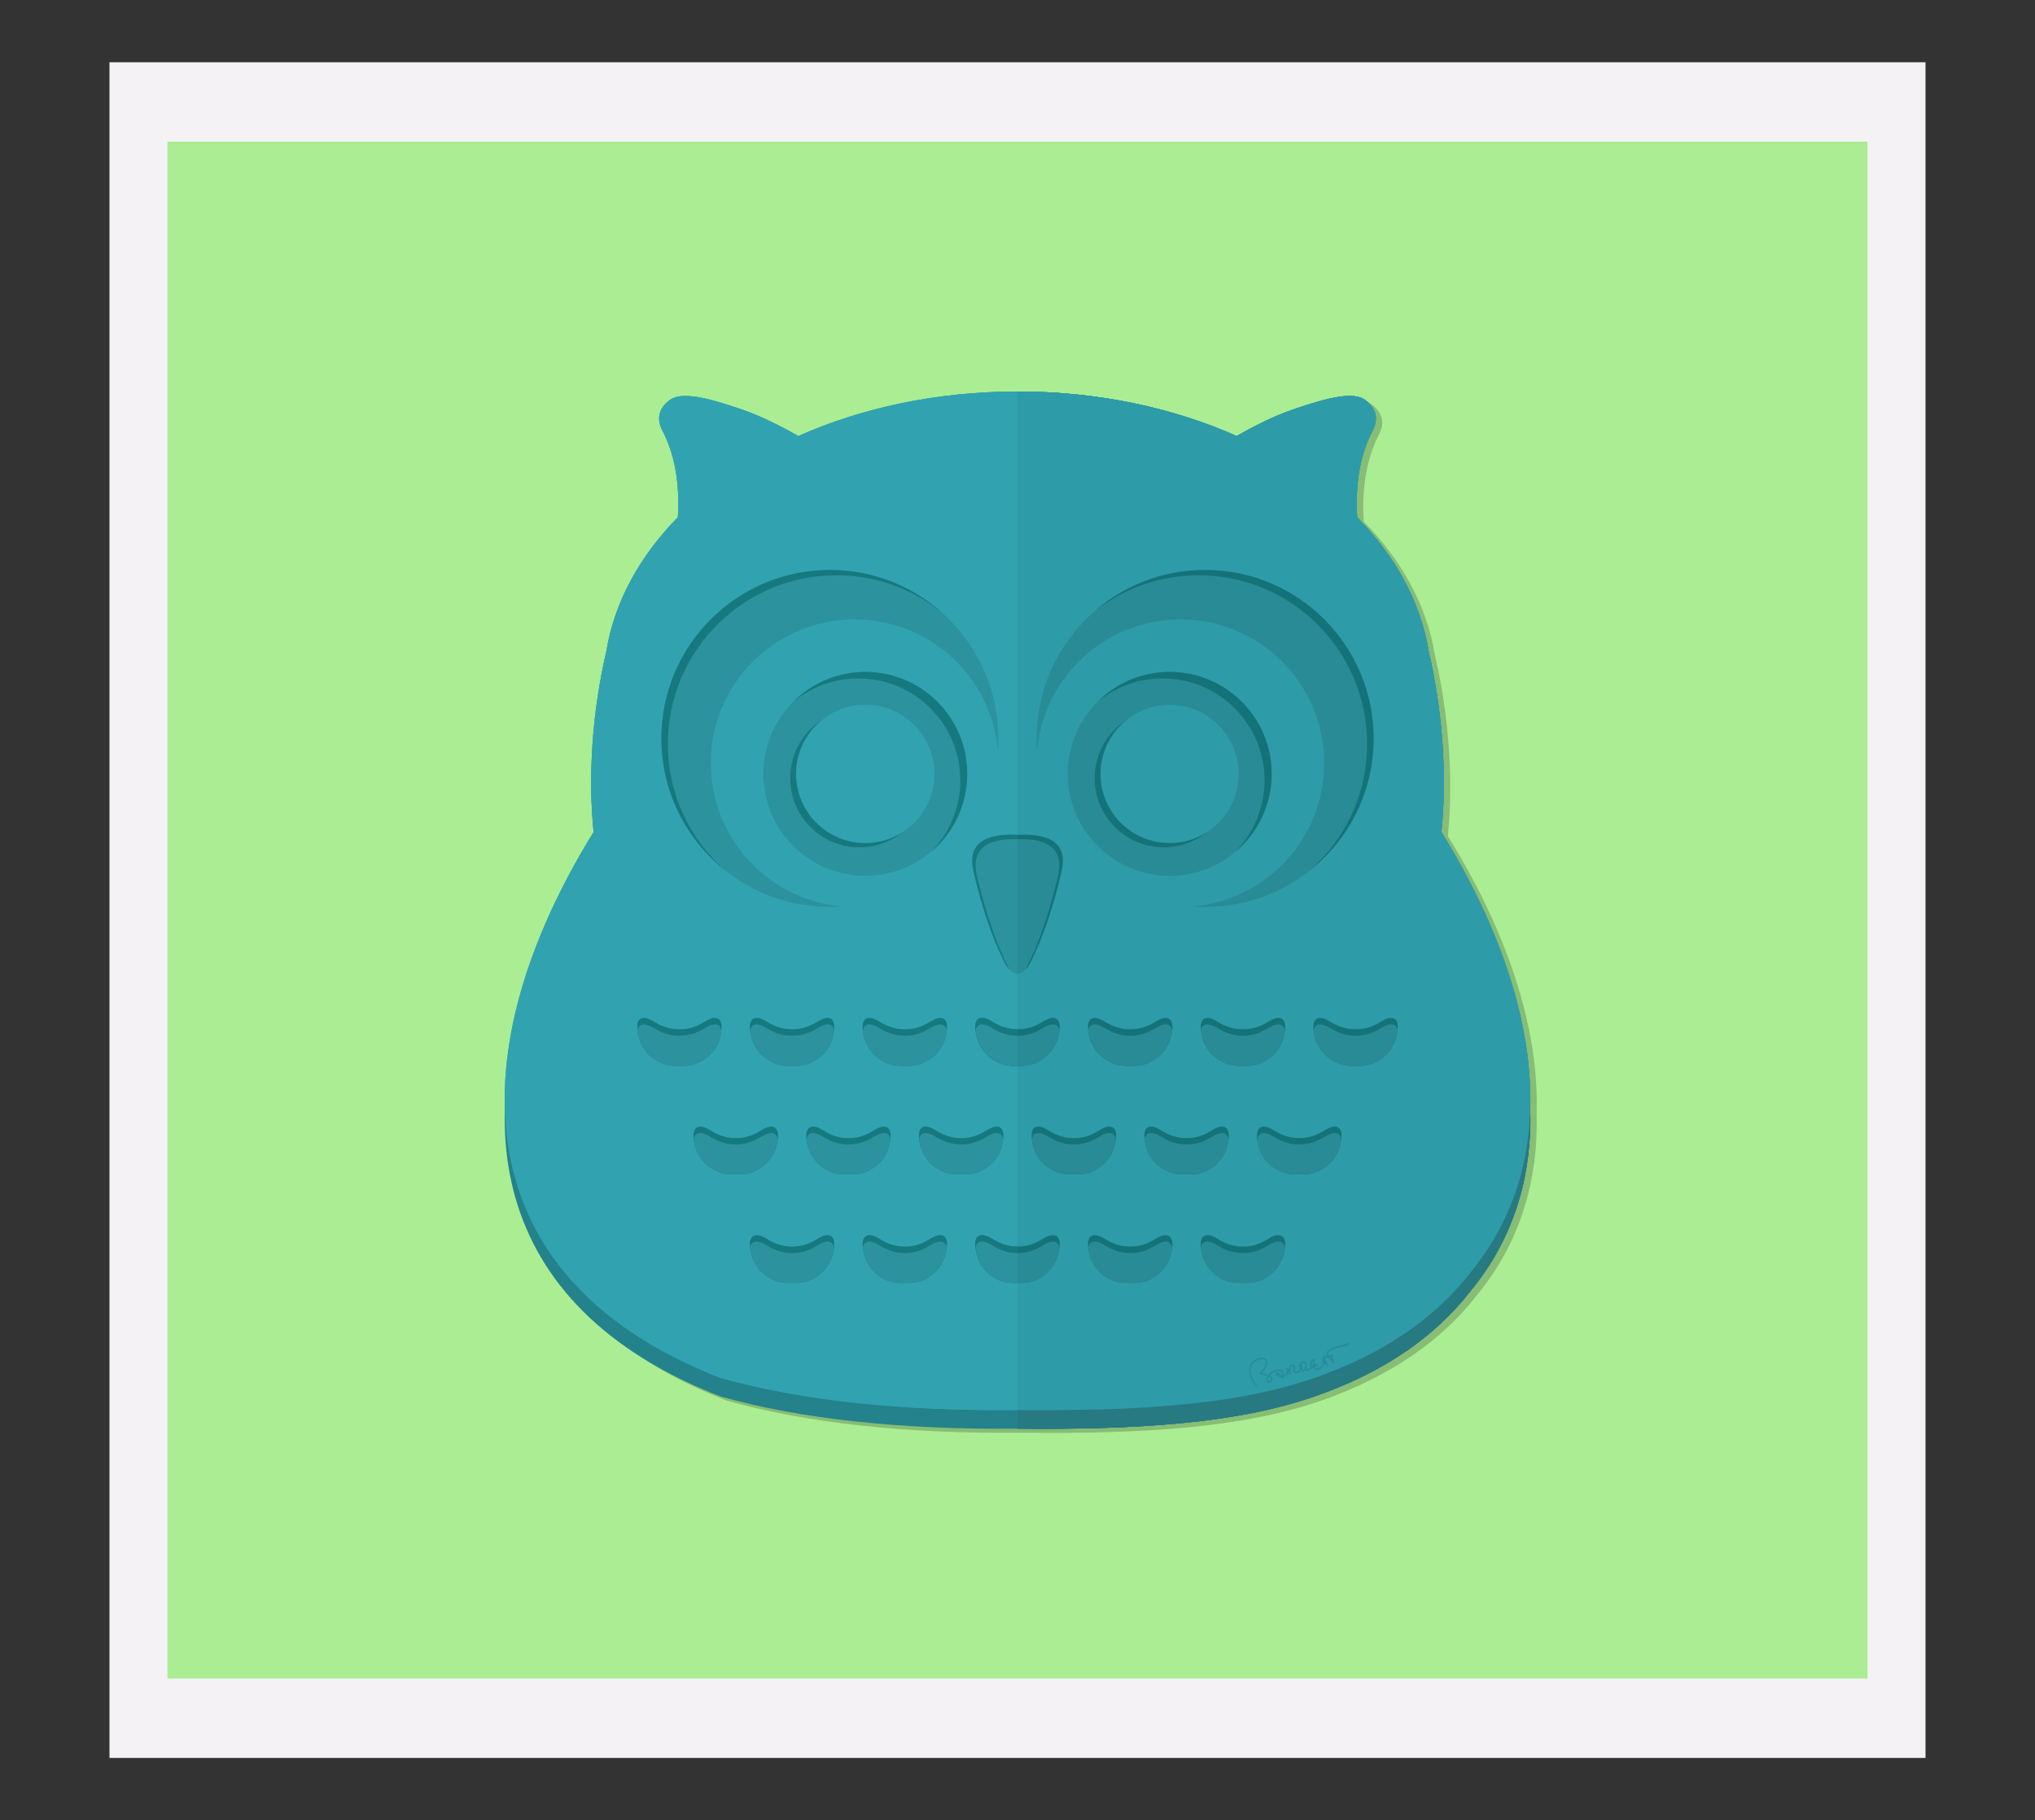 <?xml version="1.0" encoding="UTF-8" standalone="no"?>
<!-- Creator: CorelDRAW X7 -->
<svg
    xmlns:inkscape="http://www.inkscape.org/namespaces/inkscape"
    xmlns:rdf="http://www.w3.org/1999/02/22-rdf-syntax-ns#"
    xmlns="http://www.w3.org/2000/svg"
    xmlns:dc="http://purl.org/dc/elements/1.1/"
    xmlns:ns1="http://sozi.baierouge.fr"
    xmlns:cc="http://web.resource.org/cc/"
    xmlns:xlink="http://www.w3.org/1999/xlink"
    xmlns:sodipodi="http://sodipodi.sourceforge.net/DTD/sodipodi-0.dtd"
    style="fill-rule:evenodd;text-rendering:geometricPrecision;image-rendering:optimizeQuality;clip-rule:evenodd;shape-rendering:geometricPrecision"
    xml:space="preserve"
    version="1.1"
    viewBox="0 0 10000 8945"
  >
 <rect x="0" y="0" width="10000" height="8945" fill="#333333" stroke="none"/>
 <defs
    >
  <style
        type="text/css"
      >
    .fil0 {fill:none}
    .fil10 {fill:#0A6D73}
    .fil16 {fill:#147379}
    .fil8 {fill:#16797F}
    .fil6 {fill:#1E737D}
    .fil11 {fill:#208692}
    .fil5 {fill:#23828C}
    .fil9 {fill:#2597A4}
    .fil18 {fill:#268E99}
    .fil14 {fill:#277982}
    .fil17 {fill:#298B96}
    .fil13 {fill:#2C8791}
    .fil7 {fill:#2C929E}
    .fil15 {fill:#2E9BA8}
    .fil4 {fill:#31A3B0}
    .fil12 {fill:#39A7B3}
    .fil3 {fill:#87BD74}
    .fil2 {fill:#ABED93}
    .fil1 {fill:#F5F2F5}
  </style
    >
 </defs
  >
 <g
      id="Layer_x0020_1"
    >
  <rect
        width="1e4"
        class="fil0"
        height="8945"
    />
  <rect
        y="306"
        x="538"
        height="8333"
        class="fil1"
        width="8924"
    />
  <rect
        y="696"
        x="823"
        height="7553"
        class="fil2"
        width="8354"
    />
  <path
        class="fil3"
        d="m6701 2563c187 190 311 414 350 656 70 299 91 618 64 890 285 460 449 933 436 1362 9 330-81 637-295 896-168 216-418 395-763 516-390 135-884 164-1461 158-578 6-1065-47-1461-158-770-299-1075-818-1059-1411-13-429 151-902 436-1363-27-272-6-591 64-890 39-242 163-466 350-656 10-168-15-311-76-429-27-50-21-104 37-147 56-42 178-16 358 47 75 26 167 68 273 129 313-139 682-219 1078-219 395 0 764 80 1077 219 106-61 198-103 273-129 180-63 302-89 358-47 58 43 64 97 37 147-61 118-86 261-76 429z"
    />
  <path
        class="fil4"
        d="m6669 2542c187 191 311 414 351 656v1c70 299 91 618 63 890 481 777 618 1590 141 2166-168 217-417 395-763 516-389 136-884 164-1461 158-577 6-1064-47-1461-158-1293-502-1276-1626-622-2682-28-272-7-591 63-890v-1c40-242 164-465 351-656 10-167-15-311-77-428-26-51-21-105 37-148 56-42 178-15 359 48 75 26 166 68 273 129 312-139 681-219 1077-219s765 80 1077 219c107-61 198-103 273-129 181-63 303-90 359-48 58 43 63 97 37 148-62 117-87 261-77 428z"
    />
  <path
        class="fil5"
        d="m7279 4539c313 662 349 1320-55 1808-168 216-417 395-763 515-389 136-884 164-1461 159-577 5-1064-47-1461-159-1147-445-1263-1380-818-2323h4558z"
    />
  <path
        class="fil6"
        d="m7279 4539c313 662 349 1320-55 1808-168 216-417 395-763 515-389 136-884 164-1461 159v-2482h2279z"
    />
  <path
        class="fil4"
        d="m5e3 6929c-577 6-1064-47-1461-158-1293-502-1276-1626-622-2682-28-272-7-591 63-890v-1c40-242 164-465 351-656 10-167-15-311-77-428-26-51-21-105 37-148 56-42 178-15 359 48 75 26 166 68 273 129 312-139 681-219 1077-219v5005z"
    />
  <path
        class="fil4"
        d="m5e3 6929c-577 6-1064-47-1461-158-1258-489-1263-1647-622-2682-28-272-7-591 63-890v-1c40-242 164-465 351-656 10-167-15-311-77-428-26-51-21-105 37-148 56-42 178-15 359 48 75 26 166 68 273 129 312-139 681-219 1077-219v5005z"
    />
  <path
        class="fil7"
        d="m5e3 4103v683c-26-3-48-24-67-63-55-111-107-257-149-439-31-129 43-190 216-181z"
    />
  <path
        class="fil7"
        d="m4078 2801c458 0 828 371 828 828 0 21 0 43-2 63-30-363-334-648-704-648-391 0-707 316-707 706 0 371 285 675 649 705-21 1-42 2-64 2-457 0-828-371-828-828s371-828 828-828z"
    />
  <circle
        cy="3803"
        cx="4252"
        r="501"
        class="fil7"
    />
  <path
        class="fil8"
        d="m3339 5238c-29 0-63 0-99-19-67-33-102-90-108-162-5-50 22-70 72-42 23 13 64 43 135 43 70 0 111-30 134-43 50-28 77-8 73 42-7 72-42 129-109 162-35 19-69 19-98 19z"
    />
  <path
        class="fil8"
        d="m3615 5772c-29 0-62 0-98-19-67-33-102-90-109-162-4-50 23-70 73-42 23 13 64 44 134 44 71 0 112-31 135-44 50-28 77-8 73 42-7 72-42 129-109 162-36 19-69 19-99 19z"
    />
  <path
        class="fil8"
        d="m3892 6305c-29 0-63 0-98-18-67-34-102-91-109-162-4-51 23-70 73-43 23 13 64 44 134 44 71 0 112-31 135-44 50-27 77-8 72 43-6 71-41 128-108 162-36 18-70 18-99 18z"
    />
  <path
        class="fil8"
        d="m3892 5238c-29 0-63 0-98-19-67-33-102-90-109-162-4-50 23-70 73-42 23 13 64 43 134 43 71 0 112-30 135-43 50-28 77-8 72 42-6 72-41 129-108 162-36 19-70 19-99 19z"
    />
  <path
        class="fil8"
        d="m4169 5772c-29 0-63 0-99-19-66-33-101-90-108-162-4-50 23-70 73-42 23 13 64 44 134 44 71 0 112-31 135-44 50-28 77-8 72 42-6 72-41 129-108 162-36 19-70 19-99 19z"
    />
  <path
        class="fil8"
        d="m4446 6305c-29 0-63 0-99-18-66-34-101-91-108-162-4-51 23-70 73-43 23 13 64 44 134 44 71 0 111-31 135-44 50-27 77-8 72 43-6 71-41 128-108 162-36 18-70 18-99 18z"
    />
  <path
        class="fil8"
        d="m4446 5238c-29 0-63 0-99-19-66-33-101-90-108-162-4-50 23-70 73-42 23 13 64 43 134 43 71 0 111-30 135-43 50-28 77-8 72 42-6 72-41 129-108 162-36 19-70 19-99 19z"
    />
  <path
        class="fil8"
        d="m4723 5772c-29 0-63 0-99-19-66-33-101-90-108-162-5-50 22-70 73-42 23 13 63 44 134 44s111-31 135-44c50-28 77-8 72 42-6 72-41 129-108 162-36 19-70 19-99 19z"
    />
  <path
        class="fil7"
        d="m3339 5238c-29 0-63 0-99-19-65-32-100-87-108-155 6-31 31-40 72-17 23 12 64 43 135 43 70 0 111-31 134-43 41-23 66-14 72 17-8 68-43 123-108 155-35 19-69 19-98 19z"
    />
  <path
        class="fil7"
        d="m3615 5772c-29 0-62 0-98-19-65-32-100-87-108-155 6-31 31-40 72-17 23 12 64 43 134 43 71 0 112-31 135-43 41-23 66-14 72 17-8 68-43 123-108 155-36 19-69 19-99 19z"
    />
  <path
        class="fil7"
        d="m3892 6305c-29 0-63 0-98-18-65-33-100-87-108-156 6-31 31-39 72-17 23 13 64 44 134 44 71 0 112-31 135-44 41-22 66-14 72 17-8 69-43 123-108 156-36 18-70 18-99 18z"
    />
  <path
        class="fil7"
        d="m3892 5238c-29 0-63 0-98-19-65-32-100-87-108-155 6-31 31-40 72-17 23 12 64 43 134 43 71 0 112-31 135-43 41-23 66-14 72 17-8 68-43 123-108 155-36 19-70 19-99 19z"
    />
  <path
        class="fil7"
        d="m4169 5772c-29 0-63 0-99-19-64-32-99-87-107-155 6-31 31-40 72-17 23 12 64 43 134 43 71 0 112-31 135-43 41-23 66-14 72 17-8 68-43 123-108 155-36 19-70 19-99 19z"
    />
  <path
        class="fil7"
        d="m4446 6305c-29 0-63 0-99-18-64-33-99-87-107-156 6-31 31-39 72-17 23 13 64 44 134 44 71 0 111-31 135-44 40-22 66-14 72 17-9 69-43 123-108 156-36 18-70 18-99 18z"
    />
  <path
        class="fil7"
        d="m4446 5238c-29 0-63 0-99-19-64-32-99-87-107-155 6-31 31-40 72-17 23 12 64 43 134 43 71 0 111-31 135-43 40-23 66-14 72 17-9 68-43 123-108 155-36 19-70 19-99 19z"
    />
  <path
        class="fil7"
        d="m4723 5772c-29 0-63 0-99-19-64-32-99-87-107-155 5-31 31-40 72-17 23 12 63 43 134 43s111-31 135-43c40-23 66-14 71 17-8 68-42 123-107 155-36 19-70 19-99 19z"
    />
  <path
        class="fil8"
        d="m4078 2801c209 0 400 77 546 205-142-112-320-179-514-179-457 0-828 371-828 829 0 248 109 471 283 623-192-152-315-387-315-650 0-457 371-828 828-828z"
    />
  <path
        class="fil8"
        d="m4252 3302c-139 0-265 57-356 149 87-73 199-117 322-117 277 0 501 224 501 501 0 137-55 261-144 352 109-92 178-230 178-384 0-277-224-501-501-501z"
    />
  <circle
        cy="3824"
        cx="4223"
        r="340"
        class="fil8"
    />
  <circle
        cy="3803"
        cx="4252"
        r="340"
        class="fil4"
    />
  <path
        class="fil8"
        d="m5e3 4103v21c-161-5-228 56-199 181 43 182 94 328 149 439 4 9 8 17 13 23-11-10-21-25-30-44-55-111-107-257-149-439-31-129 43-190 216-181z"
    />
  <g
        id="_164669552"
      >
   <path
          class="fil8"
          d="m5e3 6305c-29 0-63 0-99-18-66-34-101-91-108-162-5-51 22-70 73-43 23 13 63 44 134 44v179z"
      />
   <path
          class="fil8"
          d="m5e3 5238c-29 0-63 0-99-19-66-33-101-90-108-162-5-50 22-70 73-42 23 13 63 43 134 43v180z"
      />
   <path
          class="fil7"
          d="m5e3 6305c-29 0-63 0-99-18-64-33-99-87-107-156 5-31 31-39 72-17 23 13 63 44 134 44v147z"
      />
   <path
          class="fil7"
          d="m5e3 5238c-29 0-63 0-99-19-64-32-99-87-107-155 5-31 31-40 72-17 23 12 63 43 134 43v148z"
      />
   <path
          class="fil8"
          d="m5e3 6126c-71 0-111-31-134-44-51-27-78-8-73 43 7 71 42 128 108 162 36 18 70 18 99 18v-179z"
      />
   <path
          class="fil8"
          d="m5e3 5058c-71 0-111-30-134-43-51-28-78-8-73 42 7 72 42 129 108 162 36 19 70 19 99 19v-180z"
      />
   <path
          class="fil7"
          d="m5e3 6158c-71 0-111-31-134-44-41-22-67-14-72 17 8 69 43 123 107 156 36 18 70 18 99 18v-147z"
      />
   <path
          class="fil7"
          d="m5e3 5090c-71 0-111-31-134-43-41-23-67-14-72 17 8 68 43 123 107 155 36 19 70 19 99 19v-148z"
      />
  </g
    >
  <path
        class="fil9"
        d="m5e3 6929c577 6 1064-47 1461-158 1293-502 1276-1626 622-2682 28-272 7-591-63-890v-1c-40-242-164-465-351-656-10-167 15-311 77-428 26-51 21-105-37-148-56-42-178-15-359 48-75 26-166 68-273 129-312-139-681-219-1077-219v5005z"
    />
  <path
        class="fil10"
        d="m5e3 6126c71 0 111-31 134-44 51-27 78-8 73 43-7 71-42 128-108 162-36 18-70 18-99 18v-179z"
    />
  <path
        class="fil10"
        d="m5e3 5058c71 0 111-30 134-43 51-28 78-8 73 42-7 72-42 129-108 162-36 19-70 19-99 19v-180z"
    />
  <path
        class="fil11"
        d="m5e3 6158c71 0 111-31 134-44 41-22 67-14 72 17-8 69-43 123-107 156-36 18-70 18-99 18v-147z"
    />
  <path
        class="fil11"
        d="m5e3 5090c71 0 111-31 134-43 41-23 67-14 72 17-8 68-43 123-107 155-36 19-70 19-99 19v-148z"
    />
  <path
        class="fil9"
        d="m5e3 6929c577 6 1072-22 1461-158 1274-444 1244-1678 622-2682 28-272 7-591-63-890v-1c-40-242-164-465-351-656-10-167 15-311 77-428 26-51 21-105-37-148-56-42-178-15-359 48-75 26-166 68-273 129-312-139-681-219-1077-219v5005z"
    />
  <path
        class="fil11"
        d="m5e3 4103v683c26-3 48-24 67-63 55-111 107-257 149-439 31-129-43-190-216-181z"
    />
  <path
        class="fil11"
        d="m5922 2801c-458 0-828 371-828 828 0 21 0 43 2 63 30-363 334-648 704-648 391 0 707 316 707 706 0 371-285 675-649 705 21 1 42 2 64 2 457 0 828-371 828-828s-371-828-828-828z"
    />
  <path
        class="fil11"
        d="m5748 3302c-277 0-501 224-501 501s224 501 501 501c276 0 501-224 501-501s-225-501-501-501z"
    />
  <path
        class="fil10"
        d="m6661 5238c29 0 63 0 99-19 67-33 102-90 108-162 5-50-22-70-72-42-23 13-64 43-135 43-70 0-111-30-134-43-50-28-77-8-73 42 7 72 42 129 109 162 35 19 69 19 98 19z"
    />
  <path
        class="fil10"
        d="m6385 5772c29 0 62 0 98-19 67-33 102-90 109-162 4-50-23-70-73-42-23 13-64 44-134 44-71 0-112-31-135-44-50-28-77-8-73 42 7 72 42 129 109 162 36 19 69 19 99 19z"
    />
  <path
        class="fil10"
        d="m6108 6305c29 0 63 0 99-18 66-34 101-91 108-162 4-51-23-70-73-43-23 13-64 44-134 44-71 0-112-31-135-44-50-27-77-8-72 43 6 71 41 128 108 162 36 18 70 18 99 18z"
    />
  <path
        class="fil10"
        d="m6108 5238c29 0 63 0 99-19 66-33 101-90 108-162 4-50-23-70-73-42-23 13-64 43-134 43-71 0-112-30-135-43-50-28-77-8-72 42 6 72 41 129 108 162 36 19 70 19 99 19z"
    />
  <path
        class="fil10"
        d="m5831 5772c29 0 63 0 99-19 66-33 101-90 108-162 4-50-23-70-73-42-23 13-64 44-134 44-71 0-112-31-135-44-50-28-77-8-72 42 6 72 41 129 108 162 36 19 70 19 99 19z"
    />
  <path
        class="fil10"
        d="m5554 6305c29 0 63 0 99-18 66-34 101-91 108-162 4-51-23-70-73-43-23 13-64 44-134 44-71 0-111-31-135-44-50-27-77-8-72 43 6 71 41 128 108 162 36 18 70 18 99 18z"
    />
  <path
        class="fil10"
        d="m5554 5238c29 0 63 0 99-19 66-33 101-90 108-162 4-50-23-70-73-42-23 13-64 43-134 43-71 0-111-30-135-43-50-28-77-8-72 42 6 72 41 129 108 162 36 19 70 19 99 19z"
    />
  <path
        class="fil10"
        d="m5277 5772c29 0 63 0 99-19 66-33 101-90 108-162 5-50-22-70-73-42-23 13-63 44-134 44s-111-31-135-44c-50-28-77-8-72 42 6 72 41 129 108 162 36 19 70 19 99 19z"
    />
  <path
        class="fil10"
        d="m5e3 6305c29 0 63 0 99-18 66-34 101-91 108-162 5-51-22-70-73-43-23 13-63 44-134 44v179z"
    />
  <path
        class="fil10"
        d="m5e3 5238c29 0 63 0 99-19 66-33 101-90 108-162 5-50-22-70-73-42-23 13-63 43-134 43v180z"
    />
  <path
        class="fil11"
        d="m6661 5238c29 0 63 0 99-19 65-32 100-87 108-155-6-31-31-40-72-17-23 12-64 43-135 43-70 0-111-31-134-43-41-23-66-14-72 17 8 68 43 123 108 155 35 19 69 19 98 19z"
    />
  <path
        class="fil11"
        d="m6385 5772c29 0 62 0 98-19 65-32 100-87 108-155-6-31-31-40-72-17-23 12-64 43-134 43-71 0-112-31-135-43-41-23-66-14-72 17 8 68 43 123 108 155 36 19 69 19 99 19z"
    />
  <path
        class="fil11"
        d="m6108 6305c29 0 63 0 99-18 64-33 99-87 107-156-6-31-31-39-72-17-23 13-64 44-134 44-71 0-112-31-135-44-41-22-66-14-72 17 8 69 43 123 108 156 36 18 70 18 99 18z"
    />
  <path
        class="fil11"
        d="m6108 5238c29 0 63 0 99-19 64-32 99-87 107-155-6-31-31-40-72-17-23 12-64 43-134 43-71 0-112-31-135-43-41-23-66-14-72 17 8 68 43 123 108 155 36 19 70 19 99 19z"
    />
  <path
        class="fil11"
        d="m5831 5772c29 0 63 0 99-19 64-32 99-87 107-155-6-31-31-40-72-17-23 12-64 43-134 43-71 0-112-31-135-43-41-23-66-14-72 17 8 68 43 123 108 155 36 19 70 19 99 19z"
    />
  <path
        class="fil11"
        d="m5554 6305c29 0 63 0 99-18 64-33 99-87 107-156-6-31-31-39-72-17-23 13-64 44-134 44-71 0-111-31-135-44-40-22-66-14-72 17 9 69 43 123 108 156 36 18 70 18 99 18z"
    />
  <path
        class="fil11"
        d="m5554 5238c29 0 63 0 99-19 64-32 99-87 107-155-6-31-31-40-72-17-23 12-64 43-134 43-71 0-111-31-135-43-40-23-66-14-72 17 9 68 43 123 108 155 36 19 70 19 99 19z"
    />
  <path
        class="fil11"
        d="m5277 5772c29 0 63 0 99-19 64-32 99-87 107-155-5-31-31-40-72-17-23 12-63 43-134 43s-111-31-135-43c-40-23-66-14-71 17 8 68 42 123 107 155 36 19 70 19 99 19z"
    />
  <path
        class="fil11"
        d="m5e3 6305c29 0 63 0 99-18 64-33 99-87 107-156-5-31-31-39-72-17-23 13-63 44-134 44v147z"
    />
  <path
        class="fil11"
        d="m5e3 5238c29 0 63 0 99-19 64-32 99-87 107-155-5-31-31-40-72-17-23 12-63 43-134 43v148z"
    />
  <path
        class="fil10"
        d="m5922 2801c-209 0-400 77-546 205 142-112 320-179 514-179 457 0 828 371 828 829 0 248-109 471-283 623 192-152 315-387 315-650 0-457-371-828-828-828z"
    />
  <path
        class="fil10"
        d="m5748 3302c-140 0-266 57-357 149 87-73 200-117 322-117 277 0 501 224 501 501 0 137-55 261-144 352 109-92 179-230 179-384 0-277-225-501-501-501z"
    />
  <path
        class="fil10"
        d="m5719 3485c-188 0-340 152-340 339 0 188 152 340 340 340 187 0 339-152 339-340 0-187-152-339-339-339z"
    />
  <path
        class="fil9"
        d="m5748 3464c-188 0-340 152-340 339 0 188 152 340 340 340 187 0 339-152 339-340 0-187-152-339-339-339z"
    />
  <path
        class="fil10"
        d="m5e3 4103v21c161-5 228 56 199 181-43 182-94 328-149 439-4 9-8 17-13 23 11-10 21-25 30-44 55-111 107-257 149-439 31-129-43-190-216-181z"
    />
  <g
        id="_843233776"
      >
   <path
          class="fil12"
          d="m6669 2542c187 191 311 414 351 656v1c70 299 91 618 63 890 481 777 618 1590 141 2166-168 217-417 395-763 516-389 136-884 164-1461 158v-5005c396 0 765 80 1077 219 107-61 198-103 273-129 181-63 303-90 359-48 58 43 63 97 37 148-62 117-87 261-77 428z"
      />
   <path
          class="fil13"
          d="m7279 4539c313 662 349 1320-55 1808-168 216-417 395-763 515-389 136-884 164-1461 159v-2482h2279z"
      />
   <path
          class="fil14"
          d="m7279 4539c313 662 349 1320-55 1808-168 216-417 395-763 515-389 136-884 164-1461 159v-2482h2279z"
      />
   <path
          class="fil15"
          d="m5e3 6929c577 6 1064-47 1461-158 1293-502 1276-1626 622-2682 28-272 7-591-63-890v-1c-40-242-164-465-351-656-10-167 15-311 77-428 26-51 21-105-37-148-56-42-178-15-359 48-75 26-166 68-273 129-312-139-681-219-1077-219v5005z"
      />
   <path
          class="fil16"
          d="m5e3 6126c71 0 111-31 134-44 51-27 78-8 73 43-7 71-42 128-108 162-36 18-70 18-99 18v-179z"
      />
   <path
          class="fil16"
          d="m5e3 5058c71 0 111-30 134-43 51-28 78-8 73 42-7 72-42 129-108 162-36 19-70 19-99 19v-180z"
      />
   <path
          class="fil17"
          d="m5e3 6158c71 0 111-31 134-44 41-22 67-14 72 17-8 69-43 123-107 156-36 18-70 18-99 18v-147z"
      />
   <path
          class="fil17"
          d="m5e3 5090c71 0 111-31 134-43 41-23 67-14 72 17-8 68-43 123-107 155-36 19-70 19-99 19v-148z"
      />
   <path
          class="fil15"
          d="m5e3 6929c577 6 1072-22 1461-158 1274-444 1244-1678 622-2682 28-272 7-591-63-890v-1c-40-242-164-465-351-656-10-167 15-311 77-428 26-51 21-105-37-148-56-42-178-15-359 48-75 26-166 68-273 129-312-139-681-219-1077-219v5005z"
      />
   <path
          class="fil17"
          d="m5e3 4103v683c26-3 48-24 67-63 55-111 107-257 149-439 31-129-43-190-216-181z"
      />
   <path
          class="fil17"
          d="m5922 2801c-458 0-828 371-828 828 0 21 0 43 2 63 30-363 334-648 704-648 391 0 707 316 707 706 0 371-285 675-649 705 21 1 42 2 64 2 457 0 828-371 828-828s-371-828-828-828z"
      />
   <path
          class="fil17"
          d="m5748 3302c-277 0-501 224-501 501s224 501 501 501c276 0 501-224 501-501s-225-501-501-501z"
      />
   <path
          class="fil16"
          d="m6661 5238c29 0 63 0 99-19 67-33 102-90 108-162 5-50-22-70-72-42-23 13-64 43-135 43-70 0-111-30-134-43-50-28-77-8-73 42 7 72 42 129 109 162 35 19 69 19 98 19z"
      />
   <path
          class="fil16"
          d="m6385 5772c29 0 62 0 98-19 67-33 102-90 109-162 4-50-23-70-73-42-23 13-64 44-134 44-71 0-112-31-135-44-50-28-77-8-73 42 7 72 42 129 109 162 36 19 69 19 99 19z"
      />
   <path
          class="fil16"
          d="m6108 6305c29 0 63 0 99-18 66-34 101-91 108-162 4-51-23-70-73-43-23 13-64 44-134 44-71 0-112-31-135-44-50-27-77-8-72 43 6 71 41 128 108 162 36 18 70 18 99 18z"
      />
   <path
          class="fil16"
          d="m6108 5238c29 0 63 0 99-19 66-33 101-90 108-162 4-50-23-70-73-42-23 13-64 43-134 43-71 0-112-30-135-43-50-28-77-8-72 42 6 72 41 129 108 162 36 19 70 19 99 19z"
      />
   <path
          class="fil16"
          d="m5831 5772c29 0 63 0 99-19 66-33 101-90 108-162 4-50-23-70-73-42-23 13-64 44-134 44-71 0-112-31-135-44-50-28-77-8-72 42 6 72 41 129 108 162 36 19 70 19 99 19z"
      />
   <path
          class="fil16"
          d="m5554 6305c29 0 63 0 99-18 66-34 101-91 108-162 4-51-23-70-73-43-23 13-64 44-134 44-71 0-111-31-135-44-50-27-77-8-72 43 6 71 41 128 108 162 36 18 70 18 99 18z"
      />
   <path
          class="fil16"
          d="m5554 5238c29 0 63 0 99-19 66-33 101-90 108-162 4-50-23-70-73-42-23 13-64 43-134 43-71 0-111-30-135-43-50-28-77-8-72 42 6 72 41 129 108 162 36 19 70 19 99 19z"
      />
   <path
          class="fil16"
          d="m5277 5772c29 0 63 0 99-19 66-33 101-90 108-162 5-50-22-70-73-42-23 13-63 44-134 44s-111-31-135-44c-50-28-77-8-72 42 6 72 41 129 108 162 36 19 70 19 99 19z"
      />
   <path
          class="fil16"
          d="m5e3 6305c29 0 63 0 99-18 66-34 101-91 108-162 5-51-22-70-73-43-23 13-63 44-134 44v179z"
      />
   <path
          class="fil16"
          d="m5e3 5238c29 0 63 0 99-19 66-33 101-90 108-162 5-50-22-70-73-42-23 13-63 43-134 43v180z"
      />
   <path
          class="fil17"
          d="m6661 5238c29 0 63 0 99-19 65-32 100-87 108-155-6-31-31-40-72-17-23 12-64 43-135 43-70 0-111-31-134-43-41-23-66-14-72 17 8 68 43 123 108 155 35 19 69 19 98 19z"
      />
   <path
          class="fil17"
          d="m6385 5772c29 0 62 0 98-19 65-32 100-87 108-155-6-31-31-40-72-17-23 12-64 43-134 43-71 0-112-31-135-43-41-23-66-14-72 17 8 68 43 123 108 155 36 19 69 19 99 19z"
      />
   <path
          class="fil17"
          d="m6108 6305c29 0 63 0 99-18 64-33 99-87 107-156-6-31-31-39-72-17-23 13-64 44-134 44-71 0-112-31-135-44-41-22-66-14-72 17 8 69 43 123 108 156 36 18 70 18 99 18z"
      />
   <path
          class="fil17"
          d="m6108 5238c29 0 63 0 99-19 64-32 99-87 107-155-6-31-31-40-72-17-23 12-64 43-134 43-71 0-112-31-135-43-41-23-66-14-72 17 8 68 43 123 108 155 36 19 70 19 99 19z"
      />
   <path
          class="fil17"
          d="m5831 5772c29 0 63 0 99-19 64-32 99-87 107-155-6-31-31-40-72-17-23 12-64 43-134 43-71 0-112-31-135-43-41-23-66-14-72 17 8 68 43 123 108 155 36 19 70 19 99 19z"
      />
   <path
          class="fil17"
          d="m5554 6305c29 0 63 0 99-18 64-33 99-87 107-156-6-31-31-39-72-17-23 13-64 44-134 44-71 0-111-31-135-44-40-22-66-14-72 17 9 69 43 123 108 156 36 18 70 18 99 18z"
      />
   <path
          class="fil17"
          d="m5554 5238c29 0 63 0 99-19 64-32 99-87 107-155-6-31-31-40-72-17-23 12-64 43-134 43-71 0-111-31-135-43-40-23-66-14-72 17 9 68 43 123 108 155 36 19 70 19 99 19z"
      />
   <path
          class="fil17"
          d="m5277 5772c29 0 63 0 99-19 64-32 99-87 107-155-5-31-31-40-72-17-23 12-63 43-134 43s-111-31-135-43c-40-23-66-14-71 17 8 68 42 123 107 155 36 19 70 19 99 19z"
      />
   <path
          class="fil17"
          d="m5e3 6305c29 0 63 0 99-18 64-33 99-87 107-156-5-31-31-39-72-17-23 13-63 44-134 44v147z"
      />
   <path
          class="fil17"
          d="m5e3 5238c29 0 63 0 99-19 64-32 99-87 107-155-5-31-31-40-72-17-23 12-63 43-134 43v148z"
      />
   <path
          class="fil16"
          d="m5922 2801c-209 0-400 77-546 205 142-112 320-179 514-179 457 0 828 371 828 829 0 248-109 471-283 623 192-152 315-387 315-650 0-457-371-828-828-828z"
      />
   <path
          class="fil16"
          d="m5748 3302c-140 0-266 57-357 149 87-73 200-117 322-117 277 0 501 224 501 501 0 137-55 261-144 352 109-92 179-230 179-384 0-277-225-501-501-501z"
      />
   <path
          class="fil16"
          d="m5719 3485c-188 0-340 152-340 339 0 188 152 340 340 340 187 0 339-152 339-340 0-187-152-339-339-339z"
      />
   <path
          class="fil15"
          d="m5748 3464c-188 0-340 152-340 339 0 188 152 340 340 340 187 0 339-152 339-340 0-187-152-339-339-339z"
      />
   <path
          class="fil16"
          d="m5e3 4103v21c161-5 228 56 199 181-43 182-94 328-149 439-4 9-8 17-13 23 11-10 21-25 30-44 55-111 107-257 149-439 31-129-43-190-216-181z"
      />
  </g
    >
  <path
        class="fil18"
        d="m6247 6778c-1 6-6 8-11 9-2 1-2 0-4 0-2-1-2-1-2-3-1-2 0-6 0-8 1-1 1-2 1-3 1-1 2-2 2-3 1-2 1-5 5-2 1 1 9 6 9 10zm31-25c2 0 7 3 7 5-1 0-7-2-7-5zm233-57v-2l2 3c-1 0-2-1-2-1zm-6-10c-1-1-1-5 0-7 1 3 1 5 0 7zm-51 3v6c0 2-2 16-8 13-4-3 4-17 8-19zm80-20c1-1 2 0 3-1 2 0 3-1 4 0 0 1 1 8 0 8s-7-6-7-7zm-294 91c3-7 19-16 27-18 3-2 1-2 7-3 8-2 21-4 25 4 2 3 2 4 2 7 0 2 1 6 0 7-6 5-10-10-21-12-3-1-9-3-11 2-1 4 0 10 3 13 4 5 10 6 17 7 2 0 4-1 6 1 1 2 3 3 5 4s2 3 6 1c1 0 2-4 2-5 1-3 1-4 4-5 2-1 4-2 7-3 4-1 3-1 6-3 5-4 4-5 6-10 4 3 6 13 12 9 3-2 1-6 0-8-2-4-3-14-2-19 1-2 1-5 2-8 2-4 9-9 14-5 1 3-1 6-1 9-1 1-2 8-2 9 1 6 3 13 10 14 9 2 11 1 19-3 4-2 6-5 9-9 0-1 0-3 1-4 3 2 8 17 14 12 0 0 1-3 1-4 1-4-1-4-2-6-2-2-4-11-5-13-1-1-1-2-1-3s-1-2-1-3c0-2-1-8-1-11 0-7 11-8 15-2 2 2 2 3 1 5 0 2-1 3-2 4 0 2 1 1-1 5-2 5-4 9-2 15 0 1 3 3 3 4 10 6 26-4 34-10 2-1 6-6 7-6 2 2 1 6 5 9 2 2 3 3 6 5 6 3 15 0 20-2 3-2 9-6 11-9l3-3c2-2 9-14 10-15 1 0 3 3 5 3 2 1 4 2 6 2 2-1 4-2 5-4 2-4-5-15-7-19l-3-6v-7c0-1 7-2 8-3 3 0 4 2 5 4l10 10c4 3 8 6 11 9 0 1 4 5 5 5 2 2 4 2 6 0s2-5 0-7c-2-4-7-3-8-12 0-1-1-2-1-4v-4c-1-5 1-12-5-14-3-1-6 2-9 2-2 0-6 2-8 1-2-2-3-5-3-8l3-6c2-2 10-8 12-9 14-7 18-8 32-13 6-2 55-11 57-15 1-3 0-6-2-8-3-2-5 0-7 1l-41 11c-2 0-3 1-4 1-5 1-14 4-18 6-9 3-22 8-29 15-1 1-2 1-3 2-2 2-5 5-6 8-3 9 1 15 0 16s-6 2-8 2-5-2-6-1-2 5-3 6c-1 2-2 3-4 5-2 3-2 9-1 13 0 1 2 7 2 8 1 2 3 3 2 6-3 8-8 15-15 19-3 2-10 6-13 6-4 0-3 1-7-1-2-1-4-4-3-6 0-2 6-4 8-5s4-2 5-3c1 0 2-3 2-4-1-3-5-5-8-4-2 1-9 4-11 4 0 0 2-9 2-10 0-2 1-14 0-17-2-4-6-4-9-1-1 0-3 3-4 3-5 7-7 8-10 17-1 4-2 7-1 11 0 4 5 6 6 8-1 1-4 3-5 4l-6 3c-2 1-12 5-14 3-5-7 14-21-2-34-5-3-12-6-18-3-2 1-7 3-8 5s1 8 0 10c-2-1-4-5-8-1-5 4 7 14 3 26-1 5-8 9-12 10-8 1-12-1-10-9 2-5 4-13 2-17-1-3-3-5-5-7-3-1-5-1-8-1-10-1-15 7-17 15-1 2-2 8-2 8-2 0-6-8-9-5-4 3-1 9-1 13 1 4 1 8-2 12-1 1-9 6-12 5-1-3 0-12-5-17-3-4-7-6-12-7-14-3-38 5-49 15-2 2-4 3-6 5-5 5-4 8-12 3-3-2-22-5-22-6s5-7 6-8c2-2 4-5 6-8 3-5 7-11 9-17 4-13 7-32-8-39-13-7-34-1-46 6-46 24-35 80-9 116 3 4 9 14 13 16 3 2 8 1 6-3-2-2-4-2-8-7-18-22-34-57-25-86 4-12 14-24 26-29 11-5 34-14 44-4 8 9 0 31-6 40-4 5-8 10-13 15-2 2-6 5-7 7-1 5 0 7 4 9 2 0 13 2 16 2 3 1 12 4 15 5 2 1 1 1 0 3-3 6-3 9-4 15-1 4 1 9 2 12 2 2 7 4 9 4s10-2 12-3c7-4 11-10 9-18-3-8-12-13-14-15z"
    />
 </g
  >
</svg
>
